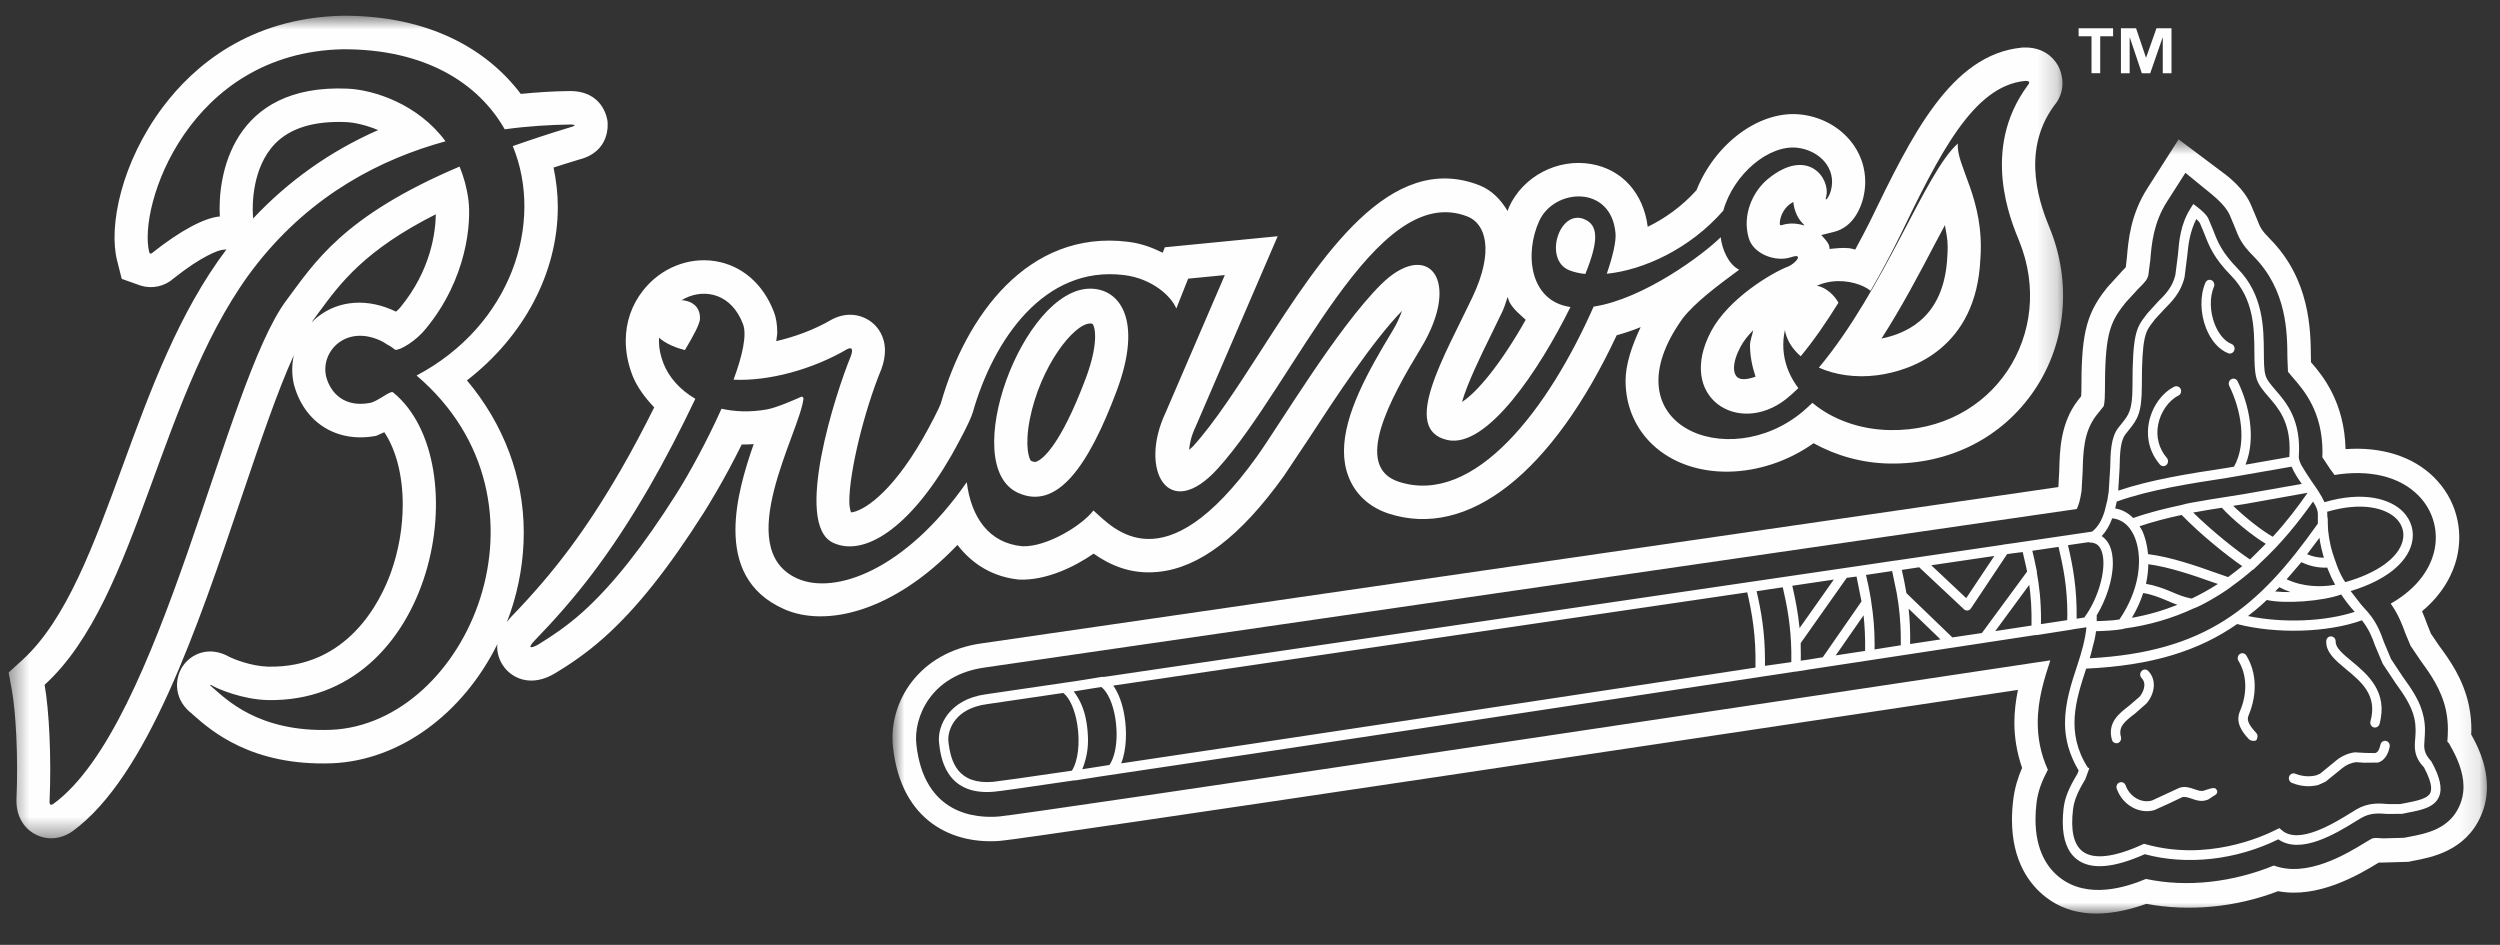 <?xml version="1.0" encoding="UTF-8"?>
<svg width="127px" height="48px" viewBox="0 0 127 48" version="1.1" xmlns="http://www.w3.org/2000/svg" xmlns:xlink="http://www.w3.org/1999/xlink">
    <rect x="0" y="0" width="127" height="48" fill="#333333" stroke="none"/>
    <title>EEBE4B85-240E-4DAD-AF92-0BA411A4637E</title>
    <defs>
        <polygon id="path-1" points="0.888 0.729 81.887 0.729 81.887 40.058 0.888 40.058"></polygon>
        <polygon id="path-3" points="0.44 0.799 104.805 0.799 104.805 42.585 0.44 42.585"></polygon>
    </defs>
    <g id="v03" stroke="none" stroke-width="1" fill="none" fill-rule="evenodd">
        <g id="Clients-//-Selected---Athletics" transform="translate(-156, -421)">
            <g id="Athletics-Logos" transform="translate(139, 392)">
                <g id="ROW-1" transform="translate(17, 0)">
                    <g id="Braves" transform="translate(0, 29)">
                        <g id="Group-464" transform="translate(44.45, 6.351)">
                            <mask id="mask-2" fill="white">
                                <use xlink:href="#path-1"></use>
                            </mask>
                            <g id="Clip-463"></g>
                            <path d="M80.486,34.597 C79.968,35.774 78.782,35.999 77.919,36.162 L77.672,36.209 L76.584,36.238 C76.192,36.205 76.102,36.209 75.993,36.277 L75.758,36.415 C74.729,37.046 72.754,38.242 71.062,37.619 C68.973,38.468 66.657,38.746 64.565,38.299 C63.545,38.726 61.617,39.342 60.188,38.231 C59.598,37.773 58.953,36.902 58.953,35.271 C58.953,35.013 58.97,34.731 59.006,34.432 C59.08,33.812 59.302,33.282 59.581,32.753 C59.205,31.921 59.067,31.12 59.067,30.358 C59.067,29.172 59.407,28.106 59.706,27.194 C49.376,28.75 7.834,34.992 6.296,35.127 C5.163,35.222 2.487,35.062 2.099,31.452 C1.957,30.145 2.786,27.936 5.602,27.554 C6.105,27.484 59.888,19.675 61.05,19.506 C61.144,19.314 61.229,19.037 61.293,18.587 L61.35,17.578 C61.373,16.647 61.394,15.592 62.038,14.758 L62.257,14.485 C62.257,14.485 62.415,14.286 62.419,14.281 C62.419,14.271 62.48,14.121 62.48,13.517 C62.48,10.765 62.694,10.076 63.443,9.134 L63.536,9.014 L64.172,8.321 C64.52,7.979 64.633,7.851 64.686,7.63 L64.787,6.844 C64.852,6.054 64.941,4.974 65.642,3.879 L66.569,2.429 L67.888,3.505 C68.588,4.079 68.751,4.43 68.82,4.571 L69.094,5.228 C69.293,5.74 69.415,6.049 70.038,6.677 C71.726,8.383 71.743,10.533 71.75,11.818 C71.75,11.818 71.775,12.37 71.779,12.532 C71.84,12.605 72.006,12.804 72.006,12.804 C72.584,13.468 73.532,14.547 73.532,16.623 C73.532,16.705 73.528,16.791 73.523,16.874 C73.592,16.982 73.908,17.455 73.908,17.455 C73.988,17.56 74.062,17.669 74.143,17.778 C75.888,17.492 77.422,17.84 78.385,18.8 C79.162,19.573 79.463,20.666 79.191,21.725 C79.017,22.394 78.502,23.458 77,24.313 C77.405,24.891 77.596,25.414 77.742,25.822 L78.009,26.457 L78.502,27.187 C78.976,27.841 79.572,28.655 79.802,29.721 C79.882,30.098 79.903,30.427 79.903,30.701 C79.903,30.922 79.891,31.116 79.879,31.269 C79.879,31.269 79.879,31.299 79.874,31.322 C79.919,31.364 79.964,31.418 79.964,31.418 L80.048,31.572 C80.352,32.111 80.695,32.84 80.697,33.615 C80.697,33.937 80.636,34.27 80.486,34.597 M81.086,30.962 C81.089,30.869 81.096,30.806 81.096,30.702 C81.096,30.36 81.068,29.938 80.963,29.455 C80.68,28.124 79.971,27.151 79.449,26.44 L79.041,25.84 C79.041,25.844 78.859,25.388 78.859,25.388 C78.785,25.19 78.7,24.956 78.591,24.699 C79.707,23.77 80.162,22.741 80.343,22.042 C80.725,20.546 80.303,18.999 79.21,17.909 C78.126,16.825 76.519,16.334 74.704,16.465 C74.648,14.092 73.559,12.747 72.947,12.048 C72.944,11.933 72.944,11.811 72.944,11.811 C72.93,10.425 72.911,7.857 70.867,5.788 C70.426,5.343 70.369,5.206 70.195,4.76 C70.195,4.76 69.985,4.261 69.927,4.122 C69.814,3.844 69.511,3.197 68.535,2.463 L66.223,0.729 L64.648,3.197 C63.778,4.55 63.669,5.866 63.596,6.738 C63.596,6.738 63.559,7.083 63.54,7.225 C63.47,7.3 63.349,7.425 63.349,7.425 L62.604,8.244 L62.524,8.346 C61.462,9.681 61.284,10.809 61.284,13.517 C61.284,13.517 61.281,13.65 61.273,13.778 C61.199,13.868 61.107,13.987 61.107,13.987 C60.217,15.144 60.184,16.538 60.16,17.55 C60.16,17.55 60.115,18.379 60.115,18.392 C57.537,18.767 6.59,26.161 5.449,26.327 C2.182,26.768 0.673,29.367 0.913,31.59 C1.326,35.424 4.013,36.568 6.392,36.361 C7.9,36.231 44.918,30.672 58.061,28.695 C57.956,29.221 57.88,29.773 57.88,30.365 C57.88,31.091 58.001,31.866 58.272,32.658 C58.066,33.141 57.895,33.669 57.823,34.279 C57.779,34.637 57.758,34.971 57.758,35.288 C57.758,37.412 58.662,38.592 59.476,39.223 C60.767,40.229 62.499,40.306 64.584,39.564 C66.75,39.968 69.127,39.746 71.276,38.921 C73.292,39.307 75.344,38.107 76.365,37.485 C76.365,37.485 76.389,37.47 76.393,37.467 C76.437,37.47 76.491,37.47 76.491,37.47 L77.899,37.429 L78.13,37.381 C79.061,37.207 80.79,36.881 81.57,35.117 C81.802,34.603 81.887,34.095 81.887,33.616 C81.886,32.398 81.32,31.379 81.086,30.962" id="Fill-462" fill="#FEFEFE" mask="url(#mask-2)"></path>
                        </g>
                        <path d="M33.338,17.011 C33.652,17.372 34.162,17.622 34.792,17.784 C35.25,17.029 35.548,16.443 35.559,16.21 C35.636,14.402 31.935,15.396 33.338,17.011" id="Fill-465" fill="#FEFEFE"></path>
                        <g id="Group-472">
                            <path d="M80.442,11.119 C79.192,10.656 78.405,13.205 79.722,13.73 C79.962,13.827 80.238,13.885 80.535,13.919 C81.218,12.231 81.218,11.41 80.442,11.119" id="Fill-467" fill="#FEFEFE"></path>
                            <g id="Group-471">
                                <mask id="mask-4" fill="white">
                                    <use xlink:href="#path-3"></use>
                                </mask>
                                <g id="Clip-470"></g>
                                <path d="M89.181,19.136 C88.802,19.268 88.445,19.323 88.262,19.166 C88.14,19.065 88.087,18.902 88.087,18.693 C88.087,18.404 88.197,18.031 88.413,17.627 C88.566,17.331 88.798,17.045 89.063,16.774 C89.021,17.026 88.9,17.283 88.9,17.538 C88.9,18.08 89.01,18.613 89.181,19.136 L89.181,19.136 Z M91.676,11.454 C91.322,11.36 90.955,11.295 90.49,11.443 C90.47,11.443 90.447,11.433 90.425,11.426 C90.42,11.408 90.412,11.388 90.412,11.369 C90.412,10.997 90.624,10.614 90.876,10.408 C90.969,10.335 91.027,10.302 91.1,10.258 C91.147,10.764 91.375,11.129 91.519,11.285 C91.519,11.285 91.62,11.394 91.676,11.454 L91.676,11.454 Z M96.021,21.849 C94.464,21.825 93.061,21.296 92.07,20.464 C91.907,20.613 91.752,20.768 91.585,20.905 C87.801,24.085 81.587,21.583 85.489,16.163 C86.131,15.345 87.273,14.495 88.351,13.702 C87.801,13.439 87.473,12.636 87.411,12.05 C86.574,12.893 83.509,15.191 80.956,15.576 C78.702,20.689 74.941,25.735 71.059,24.474 C68.707,23.709 70.632,20.243 72.176,17.693 C74.307,14.189 72.515,12.107 70.153,14.453 C67.905,16.69 64.981,21.617 63.845,23.2 C59.114,29.792 56.568,26.843 55.546,25.932 C55.003,26.659 53.207,27.793 51.939,27.75 C50.229,27.592 49.336,26.273 49.111,24.495 C45.985,28.984 42.407,30.231 40.512,29.392 C37.119,27.886 40.637,21.944 40.818,20.243 C40.818,20.243 40.789,20.118 40.689,20.163 C40.327,20.325 39.426,20.719 38.948,20.801 C38.089,20.952 37.326,20.913 36.653,20.764 C35.919,22.406 34.992,24.093 34.351,25.103 C32.689,27.724 31.148,29.697 29.607,31.085 C28.806,31.803 28.057,32.304 27.35,32.737 C27.114,32.879 26.671,33.044 27.181,32.516 C29.223,30.407 30.957,28.233 32.972,24.763 C33.737,23.444 34.624,21.735 35.323,20.258 C34.532,19.801 33.974,19.151 33.707,18.469 C32.459,15.322 36.587,13.411 37.744,16.463 C37.954,17.01 37.715,18.07 37.264,19.288 C39.035,19.374 41.276,18.772 43.037,17.736 C43.278,17.617 43.354,17.736 43.219,18.102 C42.466,19.921 40.292,26.613 42.316,27.57 C43.878,28.308 46.192,26.86 48.329,23.14 C48.545,22.758 49.277,21.438 49.42,20.941 C50.464,17.278 53.034,13.467 57.108,13.974 C58.556,14.155 59.515,15.068 59.756,15.674 L60.358,14.156 L62.221,13.974 L59.215,20.955 C57.833,23.867 59.353,26.574 61.862,23.805 C65.788,19.467 69.84,9.158 74.547,10.998 C75.459,11.355 75.931,12.714 74.8,15.097 C73.382,18.095 71.134,21.818 73.528,22.353 C75.54,22.796 78.202,18.786 79.779,15.597 C77.678,15.296 77.447,12.856 78.19,11.23 C78.946,9.557 81.852,9.37 82.068,11.848 C82.108,12.26 81.925,13.031 81.625,13.906 C83.49,13.717 85.844,12.647 87.543,10.7 C88.06,8.851 89.864,7.323 91.331,7.509 C92.433,7.653 93.303,8.547 93.014,9.665 C92.912,10.058 92.661,10.313 92.775,9.969 C92.981,9.032 91.819,7.458 89.82,9.084 C89.031,9.728 88.494,10.929 88.836,12.092 C89.067,12.903 90.201,13.335 90.998,13.063 C91.657,12.84 91.222,13.392 90.82,13.546 C89.986,13.871 87.811,15.167 86.929,16.82 C85.134,20.188 88.311,22.183 90.742,20.266 C90.946,20.102 91.153,19.912 91.357,19.717 C90.58,18.689 90.328,17.395 90.909,16.036 C91.909,13.698 94.299,14.169 95.026,14.772 C95.558,13.847 96.059,12.913 96.494,12.026 C98.542,7.789 100.245,4.365 102.875,4.11 C103.123,4.107 103.131,4.19 102.997,4.353 C100.611,7.596 102.16,11.231 102.571,12.233 C104.481,16.928 101.269,21.931 96.021,21.849 L96.021,21.849 Z M76.319,15.829 C76.446,15.557 76.495,15.343 76.584,15.092 C76.629,15.179 76.645,15.283 76.689,15.362 C76.897,15.73 77.214,15.975 77.506,16.245 C76.239,18.494 75.023,19.946 74.271,20.417 C74.531,19.491 75.259,17.995 75.711,17.081 L76.319,15.829 Z M12.847,10.899 C12.823,10.514 12.773,8.533 13.981,7.292 C14.757,6.499 15.971,6.133 17.588,6.203 C17.967,6.218 18.57,6.34 19.211,6.608 C16.773,7.678 14.646,9.195 12.858,11.1 L12.847,10.899 Z M16.819,37.075 C13.111,37.215 11.459,35.487 10.767,34.899 C10.632,34.8 10.636,34.738 10.843,34.862 C11.057,34.984 12.292,35.53 13.586,35.563 C22.125,35.746 24.327,23.46 19.962,19.927 C19.836,19.826 19.188,20.392 18.801,20.467 C17.542,20.708 16.806,20.019 16.569,19.136 C16.261,17.823 17.638,16.417 19.462,17.37 C19.805,17.6 19.767,17.523 20.075,17.769 C20.316,17.813 21.148,17.31 21.627,16.704 C23.735,14.155 23.943,11.299 23.795,10.148 C23.712,9.522 23.554,8.967 23.346,8.462 C17.393,10.988 15.967,13.363 14.55,15.256 C11.398,19.462 8.211,36.803 2.718,40.832 C2.645,40.885 2.512,40.951 2.517,40.711 C2.618,38.476 2.494,36.072 2.266,34.789 C7.135,30.359 8.057,19.697 13.089,13.366 C15.883,9.853 19.371,8.071 22.632,7.178 C21.236,5.277 18.982,4.563 17.662,4.504 C11.777,4.245 11.046,8.934 11.167,10.997 C10.401,11.058 9.177,11.698 7.716,12.861 C7.654,12.917 7.593,12.861 7.583,12.821 C6.987,10.475 9.595,2.667 17.419,2.502 C21.564,2.488 24.29,4.196 25.64,6.568 C26.839,6.405 27.961,6.34 28.934,6.326 C29.36,6.32 29.175,6.418 28.934,6.477 C27.883,6.795 26.94,7.109 26.049,7.422 C27.655,11.326 25.969,16.535 21.162,19.076 C28.68,25.484 23.732,36.782 16.819,37.075 L16.819,37.075 Z M15.832,16.377 C15.854,16.349 15.873,16.31 15.894,16.281 L16.225,15.832 C17.287,14.386 18.53,12.706 22.139,10.885 C22.126,11.779 21.898,13.724 20.334,15.617 L20.315,15.643 C20.261,15.71 20.188,15.769 20.116,15.831 C18.721,15.152 17.242,15.227 16.142,16.094 C16.032,16.182 15.931,16.277 15.832,16.377 L15.832,16.377 Z M104.126,11.589 C103.725,10.604 102.573,7.783 104.351,5.365 C105.029,4.558 104.716,3.685 104.602,3.44 C104.489,3.196 104.022,2.392 102.846,2.413 L102.781,2.413 L102.712,2.418 C99.098,2.769 97.099,6.904 94.981,11.279 C94.762,11.726 94.497,12.205 94.246,12.677 C94.148,12.658 94.054,12.623 93.957,12.61 C93.608,12.573 93.278,12.613 92.944,12.648 C92.932,12.591 92.936,12.537 92.92,12.48 C92.842,12.27 92.672,12.11 92.521,11.941 C92.815,11.869 93.18,11.776 93.18,11.776 C94.172,11.522 94.534,10.515 94.644,10.09 C94.717,9.806 94.753,9.519 94.753,9.235 C94.753,8.589 94.567,7.963 94.196,7.414 C93.612,6.546 92.643,5.965 91.542,5.824 C89.424,5.55 87.124,7.284 86.181,9.662 C85.421,10.507 84.551,11.109 83.705,11.521 C83.489,9.829 82.416,8.608 80.839,8.334 C79.124,8.033 77.369,8.956 76.657,10.521 C76.628,10.582 76.615,10.654 76.587,10.72 C76.241,10.139 75.778,9.658 75.158,9.415 C70.609,7.634 67.145,13.014 64.091,17.758 C62.871,19.651 61.723,21.439 60.618,22.659 C60.525,22.761 60.481,22.782 60.407,22.85 C60.435,22.538 60.51,22.156 60.733,21.687 C60.756,21.632 64.906,12.001 64.906,12.001 L59.173,12.562 C59.173,12.562 59.109,12.725 59.066,12.839 C58.544,12.58 57.977,12.367 57.314,12.284 C52.2,11.648 49.048,16.096 47.801,20.47 C47.728,20.698 47.284,21.569 46.873,22.287 C45.211,25.176 43.788,25.981 43.23,26.031 C43.186,25.876 43.144,25.724 43.144,25.479 C43.144,23.945 43.916,20.825 44.772,18.756 C44.905,18.398 44.956,18.08 44.956,17.805 C44.956,17.072 44.582,16.634 44.377,16.45 C43.936,16.048 43.155,15.776 42.286,16.215 C41.315,16.783 40.343,17.115 39.434,17.33 C39.443,17.189 39.484,17.032 39.484,16.899 C39.484,16.51 39.434,16.157 39.317,15.853 C38.772,14.42 37.681,13.477 36.325,13.265 C34.959,13.052 33.561,13.622 32.67,14.754 C32.085,15.494 31.788,16.376 31.788,17.311 C31.788,17.895 31.903,18.5 32.14,19.1 C32.367,19.664 32.762,20.198 33.234,20.695 C32.71,21.746 32.113,22.88 31.518,23.904 C29.775,26.909 28.169,29.062 25.975,31.328 C25.883,31.422 25.817,31.513 25.747,31.605 C25.807,31.45 25.868,31.294 25.923,31.133 C26.386,29.775 26.607,28.404 26.607,27.053 C26.607,24.226 25.582,21.538 23.721,19.324 C26.589,17.104 28.337,13.882 28.337,10.508 C28.337,9.844 28.256,9.176 28.121,8.512 C28.542,8.377 28.961,8.241 29.415,8.106 C31.012,7.705 30.88,6.301 30.86,6.144 C30.838,5.985 30.612,4.601 28.912,4.625 C28.07,4.636 27.255,4.691 26.455,4.77 C24.768,2.538 21.845,0.785 17.414,0.799 C12.663,0.901 9.827,3.372 8.281,5.428 C6.165,8.241 5.505,11.491 5.95,13.242 L6.184,14.167 L7.149,14.509 C7.739,14.691 8.37,14.549 8.835,14.132 C10.239,13.014 11.093,12.712 11.295,12.692 L11.503,12.672 C9.1,15.853 7.639,19.819 6.234,23.663 C4.761,27.69 3.37,31.496 1.136,33.528 L0.439,34.164 L0.608,35.093 C0.796,36.141 0.934,38.379 0.835,40.637 C0.823,41.426 1.182,42.062 1.792,42.383 C2.401,42.705 3.117,42.637 3.703,42.214 C7.476,39.448 10.028,31.901 12.275,25.241 C13.208,22.488 14.1,19.857 14.926,18.043 C14.82,18.525 14.816,19.032 14.931,19.529 C15.458,21.492 17.137,22.521 19.117,22.138 C19.117,22.138 19.305,22.054 19.523,21.956 C20.129,22.863 20.459,24.181 20.459,25.629 C20.459,26.756 20.262,27.959 19.856,29.09 C19.326,30.556 17.664,33.951 13.621,33.866 C12.743,33.843 11.834,33.465 11.657,33.373 C10.622,32.782 9.685,33.216 9.262,33.875 C8.826,34.558 8.864,35.602 9.777,36.275 C9.684,36.201 9.831,36.33 9.831,36.33 C10.712,37.108 12.78,38.93 16.878,38.774 C20.312,38.629 23.522,36.257 25.273,32.709 C25.268,32.758 25.255,32.806 25.255,32.851 C25.255,33.374 25.508,33.76 25.632,33.917 C26.084,34.492 27.031,34.913 28.214,34.193 C28.878,33.79 29.766,33.216 30.725,32.353 C32.351,30.892 33.955,28.878 35.768,26.018 C35.853,25.885 36.777,24.418 37.679,22.581 C37.877,22.584 38.083,22.573 38.287,22.561 C37.834,23.857 37.361,25.431 37.361,26.919 C37.361,28.582 37.954,30.113 39.833,30.944 C41.944,31.881 45.382,31.098 48.638,27.682 C49.402,28.672 50.457,29.317 51.783,29.444 C53.094,29.488 54.495,28.858 55.556,28.124 C56.338,28.674 57.409,29.2 58.841,29.051 C60.934,28.84 63.016,27.249 65.209,24.197 L66.498,22.265 C67.786,20.283 69.718,17.337 71.225,15.788 C71.116,16.08 70.99,16.398 70.741,16.806 C69.477,18.891 68.274,21.055 68.274,22.918 C68.274,23.353 68.339,23.774 68.49,24.174 C68.823,25.087 69.555,25.768 70.542,26.089 C74.586,27.408 78.859,24.01 82.127,17.032 C82.536,16.917 82.944,16.783 83.347,16.618 C82.879,17.601 82.579,18.534 82.579,19.344 C82.579,20.726 83.156,21.834 83.941,22.579 C85.96,24.485 89.501,24.378 92.13,22.516 C93.26,23.142 94.585,23.526 95.993,23.548 C99.037,23.595 101.72,22.234 103.35,19.818 C104.964,17.43 105.253,14.353 104.126,11.589 L104.126,11.589 Z" id="Fill-469" fill="#FEFEFE" mask="url(#mask-4)"></path>
                            </g>
                        </g>
                        <g id="Group-497" transform="translate(46.99, 1.27)" fill="#FEFEFE">
                            <path d="M8.166,17.951 C6.858,21.433 5.944,22.06 5.695,22.167 C5.63,22.196 5.57,22.223 5.395,22.145 C5.305,22.103 5.048,21.446 5.322,20.038 C5.851,17.347 7.561,15.163 8.396,15.163 C8.502,15.163 8.518,15.19 8.529,15.208 C8.589,15.299 8.642,15.5 8.642,15.825 C8.642,16.28 8.531,16.981 8.166,17.951 M8.396,13.394 C4.966,13.391 1.661,22.377 4.729,23.767 C6.717,24.67 8.304,22.403 9.732,18.601 C11.09,14.988 9.897,13.394 8.396,13.394" id="Fill-473"></path>
                            <path d="M51.935,11.744 C51.8,14.644 50.129,15.612 48.59,15.93 C49.638,14.296 50.533,12.594 51.326,11.079 C51.488,10.777 51.65,10.471 51.813,10.166 C51.87,10.519 51.952,10.853 51.952,11.259 C51.952,11.414 51.947,11.577 51.935,11.744 M52.471,6.021 C50.821,7.454 48.752,13.403 45.407,17.406 C46.231,17.772 47.273,17.937 48.387,17.791 C50.126,17.561 53.409,16.41 53.613,11.881 C53.837,8.844 52.362,7.147 52.471,6.021" id="Fill-475"></path>
                            <path d="M43.872,14.279 C43.409,15.25 43.725,16.164 44.486,16.828 C45.148,16.031 45.79,15.096 46.403,14.108 C46.021,13.394 44.741,12.466 43.872,14.279" id="Fill-477"></path>
                            <path d="M63.79,18.493 C63.842,18.62 63.795,18.769 63.669,18.829 C63.18,19.072 62.766,19.662 62.644,20.301 C62.525,20.919 62.681,21.517 63.083,21.99 C63.173,22.094 63.165,22.252 63.068,22.347 C62.97,22.438 62.819,22.43 62.73,22.324 C62.222,21.733 62.027,20.979 62.173,20.2 C62.326,19.403 62.835,18.686 63.465,18.373 C63.587,18.316 63.73,18.369 63.79,18.493" id="Fill-479"></path>
                            <path d="M71.435,31.058 C71.565,31.067 71.667,31.182 71.663,31.321 C71.647,31.636 72.033,31.953 72.48,32.324 C73.264,32.976 74.341,33.866 73.89,35.508 C73.854,35.64 73.72,35.716 73.593,35.68 C73.463,35.64 73.394,35.5 73.431,35.367 C73.793,34.054 72.976,33.375 72.184,32.722 C71.655,32.283 71.154,31.868 71.183,31.292 C71.192,31.155 71.301,31.05 71.435,31.058" id="Fill-481"></path>
                            <path d="M73.938,36.555 C73.865,36.886 73.76,36.961 73.674,36.986 L73.178,36.979 L72.637,36.948 C72.3,36.988 71.964,37.138 71.702,37.353 L70.866,38.036 L70.67,38.118 C70.317,38.201 69.967,38.174 69.605,38.033 C69.479,37.985 69.346,38.049 69.297,38.18 C69.252,38.31 69.317,38.455 69.443,38.503 C69.894,38.682 70.329,38.716 70.775,38.61 L71.153,38.437 L71.999,37.75 C72.191,37.59 72.446,37.478 72.691,37.448 L73.109,37.476 L73.812,37.469 C74.26,37.333 74.369,36.833 74.406,36.669 C74.434,36.535 74.353,36.4 74.226,36.369 C74.098,36.337 73.968,36.423 73.938,36.555" id="Fill-483"></path>
                            <path d="M67.126,32.034 C67.651,32.894 67.688,34.005 67.235,35.079 C67.138,35.305 67.241,35.541 67.589,35.922 C67.589,35.922 67.712,36.037 67.691,36.148 C67.671,36.258 67.662,36.351 67.553,36.362 C67.476,36.368 67.35,36.378 67.244,36.27 C67.016,36.02 66.533,35.497 66.793,34.875 C67.188,33.957 67.158,33.017 66.725,32.302 C66.651,32.187 66.682,32.029 66.793,31.952 C66.911,31.878 67.057,31.914 67.126,32.034" id="Fill-485"></path>
                            <path d="M62.14,32.814 C62.603,33.294 62.449,34.008 62.051,34.466 L61.462,34.984 C60.929,35.386 60.612,35.66 60.754,36.165 C60.791,36.302 60.718,36.439 60.592,36.478 C60.462,36.515 60.331,36.441 60.295,36.307 C60.051,35.432 60.676,34.957 61.176,34.576 L61.7,34.124 C61.835,33.968 62.115,33.495 61.802,33.173 C61.709,33.074 61.709,32.917 61.802,32.82 C61.896,32.716 62.046,32.716 62.14,32.814" id="Fill-487"></path>
                            <path d="M60.99,38.624 C61.201,39.208 61.792,39.548 62.327,39.397 L63.009,39.082 L63.726,38.749 C64.009,38.657 64.264,38.744 64.493,38.824 C64.677,38.886 64.831,38.94 64.961,38.894 L65.16,38.83 L65.152,38.838 C65.16,38.83 65.48,38.71 65.566,38.793 C65.794,39.012 65.461,39.17 65.558,39.103 L65.179,39.351 L65.122,39.366 C64.838,39.475 64.574,39.384 64.343,39.302 C64.16,39.24 64,39.186 63.863,39.229 L63.233,39.529 C63.233,39.529 62.453,39.885 62.449,39.885 C61.677,40.102 60.839,39.627 60.543,38.805 C60.494,38.675 60.555,38.529 60.681,38.479 C60.806,38.432 60.945,38.494 60.99,38.624" id="Fill-489"></path>
                            <path d="M65.355,12.965 C65.477,13.023 65.529,13.173 65.477,13.298 C65.249,13.84 65.269,14.576 65.525,15.218 C65.725,15.711 66.029,16.068 66.372,16.203 C66.492,16.251 66.558,16.396 66.51,16.527 C66.464,16.657 66.327,16.721 66.205,16.676 C65.734,16.49 65.335,16.041 65.084,15.416 C64.778,14.646 64.762,13.76 65.042,13.098 C65.094,12.967 65.233,12.909 65.355,12.965" id="Fill-491"></path>
                            <path d="M76.474,39.001 C76.337,39.305 75.787,39.412 75.199,39.527 L74.943,39.575 L74.324,39.575 C73.87,39.536 73.309,39.494 72.695,39.859 L72.448,40.013 C71.581,40.548 69.785,41.66 68.924,40.904 L68.805,40.799 L68.663,40.867 C67.886,41.264 65.102,42.488 62.005,41.615 L61.924,41.595 L61.847,41.63 C60.406,42.289 59.352,42.408 58.796,41.974 C58.352,41.624 58.193,40.914 58.319,39.859 C58.373,39.397 58.544,38.978 58.946,38.311 L59.145,37.762 L59.065,37.716 C57.93,35.929 58.467,34.285 58.987,32.696 C62.352,32.54 64.71,31.787 66.657,30.432 C68.66,30.948 71.269,30.868 72.996,30.241 C73.358,30.701 73.516,31.106 73.663,31.525 L74.053,32.449 L74.679,33.394 C75.09,33.968 75.517,34.56 75.664,35.24 C75.708,35.461 75.724,35.654 75.724,35.833 C75.724,35.982 75.711,36.123 75.703,36.249 C75.691,36.369 75.683,36.49 75.683,36.608 C75.683,36.957 75.76,37.308 76.15,37.715 C76.387,38.158 76.512,38.523 76.512,38.784 C76.51,38.869 76.5,38.939 76.474,39.001 L76.474,39.001 Z M58.892,30.1 C58.787,30.116 58.653,30.134 58.503,30.162 C58.523,28.634 58.324,27.538 58.063,26.424 L59.117,26.271 C59.132,26.272 59.144,26.29 59.161,26.29 C59.45,26.29 59.633,26.407 59.746,26.662 C60.084,27.415 59.669,29.058 58.892,30.1 L58.892,30.1 Z M58.023,30.233 C57.653,30.291 57.21,30.357 56.69,30.436 C56.69,30.36 56.694,30.281 56.694,30.205 C56.694,29.252 56.604,28.489 56.483,27.831 C56.487,27.808 56.487,27.787 56.483,27.762 C56.377,27.23 56.303,26.914 56.251,26.709 C56.581,26.659 57.301,26.553 57.584,26.512 C57.828,27.549 58.031,28.56 58.031,29.937 C58.031,30.032 58.027,30.132 58.023,30.233 L58.023,30.233 Z M56.211,30.508 C55.662,30.593 55.044,30.685 54.369,30.789 L56.096,28.44 C56.178,29.025 56.227,29.702 56.211,30.508 L56.211,30.508 Z M52.19,31.111 C52.04,30.968 50.017,29.013 49.857,28.863 C49.789,28.452 49.708,28.062 49.622,27.681 C49.907,27.635 50.362,27.566 50.504,27.547 C50.658,27.692 52.78,29.681 52.78,29.681 C52.824,29.728 52.894,29.749 52.964,29.744 C53.032,29.735 53.094,29.694 53.134,29.636 C53.134,29.636 54.874,27.026 54.97,26.881 L55.267,26.836 C55.434,26.814 55.625,26.791 55.763,26.775 C55.796,26.925 55.876,27.278 55.938,27.528 C55.954,27.605 55.966,27.689 55.986,27.767 C55.816,27.993 53.801,30.738 53.69,30.888 C53.531,30.912 52.373,31.086 52.19,31.111 L52.19,31.111 Z M50.045,31.447 C50.057,30.78 50.025,30.191 49.968,29.65 L51.589,31.212 C51.089,31.288 50.573,31.369 50.045,31.447 L50.045,31.447 Z M49.57,31.51 C49.305,31.551 48.582,31.665 48.237,31.721 C48.237,31.641 48.241,31.553 48.241,31.474 C48.241,30.67 48.175,29.985 48.075,29.348 C48.066,29.247 48.037,29.077 48.001,28.887 C47.973,28.752 47.948,28.619 47.925,28.491 C47.879,28.287 47.838,28.093 47.802,27.937 C47.92,27.918 48.087,27.894 48.266,27.867 L49.131,27.739 L49.362,28.851 C49.484,29.545 49.57,30.293 49.57,31.2 L49.57,31.51 Z M47.757,31.796 C47.269,31.871 46.774,31.945 46.265,32.024 L47.68,29.988 C47.737,30.534 47.77,31.124 47.757,31.796 L47.757,31.796 Z M44.912,32.232 C44.774,32.253 44.635,32.273 44.489,32.293 C44.493,32.067 44.493,31.848 44.486,31.636 L44.486,31.398 C44.575,31.273 46.713,28.245 46.826,28.082 C46.936,28.067 47.127,28.044 47.322,28.019 C47.378,28.293 47.537,29.093 47.574,29.282 C47.448,29.471 45.717,31.962 45.607,32.118 C45.517,32.132 45.212,32.182 44.912,32.232 L44.912,32.232 Z M44.059,28.486 L46.166,28.174 L44.428,30.638 C44.347,29.829 44.208,29.134 44.059,28.486 L44.059,28.486 Z M44.009,32.366 C43.745,32.403 43.009,32.507 42.669,32.555 C42.669,32.466 42.672,32.377 42.672,32.294 C42.672,30.827 42.47,29.739 42.245,28.763 C42.575,28.714 43.29,28.607 43.575,28.564 C43.79,29.488 43.985,30.507 44.009,31.824 L44.009,32.366 Z M42.188,32.644 C31.304,34.297 17.826,36.34 9.966,37.509 C10.252,36.796 10.253,35.837 10.138,35.132 C10.035,34.471 9.828,33.934 9.563,33.557 L41.77,28.821 C42.01,29.86 42.222,31.027 42.188,32.644 L42.188,32.644 Z M9.371,37.591 C9.211,37.618 8.468,37.735 7.99,37.807 C8.17,37.367 8.281,36.867 8.281,36.351 C8.281,36.035 8.252,35.723 8.208,35.45 C8.098,34.747 7.851,34.237 7.555,33.855 C8.023,33.782 8.792,33.656 8.956,33.628 C9.275,33.874 9.546,34.461 9.668,35.213 C9.712,35.497 9.734,35.784 9.734,36.051 C9.734,36.696 9.599,37.252 9.371,37.591 L9.371,37.591 Z M7.463,37.88 C5.179,38.215 3.72,38.422 3.465,38.446 C1.66,38.603 1.299,37.428 1.188,36.383 C1.183,36.352 1.183,36.319 1.183,36.284 C1.183,35.784 1.52,34.721 3.151,34.501 L7.024,33.931 C7.345,34.177 7.616,34.775 7.736,35.533 C7.885,36.475 7.774,37.393 7.463,37.88 L7.463,37.88 Z M54.322,26.973 C53.877,27.635 53.08,28.836 52.894,29.115 C52.654,28.888 51.67,27.964 51.118,27.445 L54.322,26.973 Z M60.311,25.059 C60.649,25.096 60.953,25.258 61.185,25.552 L61.197,25.568 C61.269,25.667 61.339,25.776 61.4,25.9 C61.57,26.259 61.669,26.717 61.672,27.233 L61.672,27.275 C61.672,27.476 61.652,27.683 61.62,27.901 C61.62,27.927 61.611,27.955 61.607,27.979 C61.486,28.68 61.193,29.444 60.677,30.199 C60.576,30.211 60.47,30.231 60.363,30.24 C60.347,30.24 60.331,30.243 60.311,30.243 C60.054,30.267 59.79,30.276 59.523,30.283 L59.523,30.003 L59.514,30.006 C59.993,29.214 60.343,28.2 60.343,27.34 C60.343,27.009 60.294,26.701 60.18,26.447 C60.082,26.236 59.945,26.076 59.778,25.962 C59.998,25.728 60.173,25.433 60.311,25.059 L60.311,25.059 Z M60.54,24.209 C62.225,23.608 64.226,23.3 66.168,23.003 C66.168,23.003 66.378,22.967 66.692,22.911 C66.7,22.911 66.703,22.911 66.708,22.909 C67.57,22.76 69.183,22.478 69.419,22.437 C69.427,22.453 69.439,22.472 69.447,22.488 C69.561,22.756 69.741,23.029 69.94,23.313 C69.346,23.415 66.984,23.833 66.984,23.833 C66.419,23.919 65.855,24.011 65.285,24.103 C64.465,24.238 64.021,24.32 63.859,24.377 C63.002,24.56 62.16,24.767 61.377,25.046 C61.116,24.781 60.807,24.615 60.462,24.56 C60.491,24.445 60.515,24.332 60.54,24.209 L60.54,24.209 Z M60.685,22.523 C60.701,21.81 60.714,21.136 60.982,20.793 L61.169,20.557 C61.592,20.035 61.815,19.696 61.815,18.347 C61.815,15.803 62.002,15.565 62.377,15.09 L62.486,14.945 L62.961,14.431 C63.351,14.037 63.798,13.591 63.985,12.814 L64.123,11.718 C64.176,11.106 64.269,10.478 64.583,9.856 C64.672,9.938 64.746,10.018 64.761,10.054 C64.769,10.069 65.002,10.629 65.002,10.629 C65.241,11.246 65.465,11.829 66.358,12.74 C67.517,13.927 67.525,15.425 67.533,16.629 C67.537,17.129 67.541,17.56 67.627,17.901 C67.717,18.273 67.981,18.573 68.256,18.892 C68.736,19.445 69.322,20.125 69.322,21.516 C69.322,21.632 69.322,21.756 69.309,21.886 L69.309,21.944 L67.082,22.335 C67.639,20.954 67.245,19.237 66.68,18.099 C66.619,17.974 66.476,17.929 66.355,17.996 C66.241,18.058 66.197,18.212 66.257,18.334 C66.814,19.459 67.196,21.188 66.497,22.437 L66.099,22.505 C64.221,22.788 62.295,23.091 60.616,23.654 L60.685,22.523 Z M68.468,25.997 C67.927,25.7 67.041,24.997 66.455,24.425 C66.655,24.396 66.855,24.365 67.054,24.333 L70.236,23.763 C69.741,24.479 69.154,25.248 68.468,25.997 L68.468,25.997 Z M61.884,28.856 C62.311,28.921 62.725,29.084 63.123,29.254 C63.286,29.327 63.452,29.393 63.622,29.455 C62.908,29.739 62.14,29.969 61.311,30.114 C61.566,29.683 61.754,29.264 61.884,28.856 L61.884,28.856 Z M65.68,28.395 C65.266,28.661 64.827,28.906 64.368,29.128 C64.363,29.132 64.35,29.136 64.343,29.136 C64.005,29.08 63.665,28.944 63.303,28.787 C62.899,28.616 62.477,28.466 62.026,28.388 C62.104,28.039 62.14,27.709 62.144,27.392 C63.222,27.536 64.481,27.973 65.428,28.31 C65.428,28.31 65.566,28.356 65.68,28.395 L65.68,28.395 Z M64.424,24.768 C64.676,24.721 64.928,24.677 65.18,24.634 C65.387,24.599 65.615,24.563 65.879,24.524 C66.387,25.086 67.395,25.925 68.111,26.355 C67.863,26.604 67.448,27.018 67.448,27.018 C67.448,27.018 67.395,27.065 67.343,27.119 C67.33,27.128 67.318,27.138 67.306,27.148 C66.638,26.709 65.386,25.712 64.424,24.768 L64.424,24.768 Z M66.916,27.489 C66.683,27.681 66.443,27.866 66.197,28.046 L65.586,27.833 C64.599,27.48 63.269,27.018 62.132,26.881 C62.087,26.415 61.981,25.996 61.827,25.675 C61.791,25.598 61.742,25.538 61.697,25.463 C62.38,25.235 63.099,25.046 63.839,24.889 C64.777,25.862 66.123,26.945 66.916,27.489 L66.916,27.489 Z M70.513,24.208 C70.59,24.33 70.667,24.462 70.713,24.602 C70.736,24.675 70.757,24.748 70.757,24.814 L70.757,25.324 C70.749,25.338 70.736,25.358 70.736,25.358 C67.725,29.609 65.054,31.848 59.166,32.171 C59.215,32.011 59.263,31.839 59.303,31.659 C59.385,31.373 59.45,31.089 59.487,30.809 L59.487,30.795 C59.824,30.786 60.47,30.761 60.872,30.682 C60.884,30.682 60.892,30.667 60.906,30.663 C62.214,30.488 63.384,30.132 64.429,29.645 C64.757,29.546 65.802,28.959 66.372,28.525 C66.372,28.525 66.372,28.523 66.375,28.519 C66.754,28.252 67.111,27.966 67.448,27.673 C67.464,27.663 67.485,27.663 67.497,27.65 L67.765,27.395 L67.786,27.37 C68.899,26.349 69.789,25.235 70.513,24.208 L70.513,24.208 Z M70.927,26.537 C70.927,26.541 70.931,26.545 70.931,26.549 L70.931,26.56 C70.935,26.565 70.935,26.572 70.935,26.576 C70.972,26.735 71.016,26.9 71.065,27.065 C70.756,27.059 70.472,26.997 70.212,26.884 C70.419,26.616 70.625,26.338 70.838,26.05 C70.858,26.21 70.887,26.37 70.927,26.537 L70.927,26.537 Z M71.232,27.565 C71.288,27.71 71.353,27.857 71.418,28.006 C71.472,28.125 71.529,28.237 71.59,28.346 C71.598,28.363 71.61,28.382 71.617,28.4 C71.626,28.412 71.63,28.425 71.634,28.436 C70.915,28.567 69.992,28.546 69.171,28.158 C69.192,28.133 69.248,28.067 69.322,27.983 C69.35,27.95 69.379,27.916 69.412,27.88 C69.589,27.673 69.814,27.407 69.919,27.288 C70.314,27.478 70.756,27.584 71.232,27.565 L71.232,27.565 Z M74.747,25.083 C74.979,25.32 75.101,25.604 75.101,25.91 C75.101,26.009 75.088,26.11 75.064,26.21 C74.845,27.08 73.751,27.851 72.15,28.303 C72.012,28.112 71.882,27.848 71.771,27.577 C71.723,27.46 71.683,27.341 71.65,27.233 C71.65,27.222 71.638,27.216 71.634,27.207 C71.533,26.925 71.459,26.669 71.418,26.508 C71.35,26.211 71.305,25.937 71.28,25.695 C71.265,25.475 71.26,25.27 71.26,25.098 C71.26,25.098 71.251,25.025 71.236,24.932 L71.236,24.826 L71.236,24.808 L71.236,24.787 C71.236,24.766 71.228,24.748 71.223,24.729 C73.016,24.2 74.219,24.549 74.747,25.083 L74.747,25.083 Z M68.586,28.775 C68.655,28.702 68.728,28.634 68.801,28.562 C68.984,28.66 69.175,28.742 69.374,28.808 C69.089,28.811 68.821,28.8 68.586,28.775 L68.586,28.775 Z M72.602,29.781 C72.613,29.794 72.626,29.807 72.629,29.812 C71.101,30.309 68.992,30.392 67.209,30.025 C67.256,29.987 67.313,29.941 67.362,29.898 C67.431,29.842 67.5,29.791 67.57,29.735 C67.781,29.56 67.992,29.378 68.163,29.21 C69.106,29.418 71.004,29.272 71.943,28.929 C72.13,29.213 72.35,29.499 72.602,29.781 L72.602,29.781 Z M76.523,37.411 C76.125,36.979 76.141,36.731 76.177,36.289 C76.198,35.989 76.231,35.616 76.125,35.129 C75.962,34.342 75.499,33.704 75.056,33.087 L74.471,32.202 L74.113,31.347 C73.922,30.815 73.728,30.261 73.101,29.607 C73.048,29.547 73,29.491 72.95,29.435 L72.422,28.755 C74.134,28.242 75.268,27.37 75.528,26.338 C75.678,25.748 75.511,25.159 75.076,24.719 C74.455,24.087 73.085,23.653 71.094,24.242 C71.089,24.233 71.081,24.226 71.081,24.216 C70.923,23.874 70.687,23.527 70.443,23.185 C70.419,23.148 70.39,23.106 70.366,23.069 C70.227,22.864 70.042,22.574 69.911,22.347 C69.838,22.188 69.782,22.041 69.789,21.922 C69.916,20.065 69.163,19.19 68.611,18.552 C68.368,18.27 68.156,18.026 68.091,17.772 C68.017,17.496 68.017,17.093 68.014,16.626 C68.006,15.398 67.993,13.712 66.693,12.384 C65.876,11.544 65.672,11.029 65.446,10.437 L65.202,9.851 C65.116,9.635 64.775,9.355 64.632,9.247 L64.429,9.094 L64.291,9.312 C63.778,10.126 63.71,10.951 63.649,11.672 L63.519,12.692 C63.368,13.327 63.011,13.685 62.628,14.064 L62.112,14.632 L62.006,14.769 C61.531,15.378 61.34,15.729 61.34,18.347 C61.34,19.572 61.144,19.807 60.804,20.231 L60.608,20.478 C60.243,20.957 60.222,21.714 60.207,22.511 L60.132,23.709 C60.112,23.865 60.088,24.008 60.063,24.141 L59.924,24.7 C59.92,24.706 59.92,24.706 59.92,24.707 L59.92,24.714 C59.767,25.208 59.571,25.488 59.347,25.69 C59.324,25.708 59.299,25.727 59.279,25.737 C59.129,25.761 57.624,25.98 55.19,26.339 L54.784,26.393 C54.775,26.393 54.775,26.402 54.772,26.402 C53.24,26.625 51.378,26.901 49.292,27.208 C49.289,27.208 49.289,27.205 49.289,27.205 L48.191,27.369 C36.446,29.098 18.357,31.756 9.061,33.122 C9.041,33.122 9.025,33.11 9.004,33.111 L7.805,33.308 C4.878,33.739 3.091,34 3.091,34 C1.197,34.26 0.628,35.634 0.712,36.44 C0.784,37.114 1.002,39.169 3.506,38.949 C3.769,38.928 5.264,38.714 7.595,38.37 C7.607,38.37 7.616,38.376 7.63,38.376 L8.873,38.18 C16.949,36.985 32.459,34.633 44.172,32.852 L44.282,32.842 L44.912,32.74 C49.716,32.009 53.824,31.383 56.422,30.988 C56.441,30.993 56.462,30.997 56.478,30.993 L58.294,30.707 C58.299,30.707 58.299,30.702 58.303,30.701 C58.587,30.657 58.827,30.623 59.001,30.595 C58.945,31.2 58.763,31.841 58.538,32.525 C58.234,33.439 57.912,34.426 57.912,35.466 C57.912,36.238 58.111,37.042 58.607,37.877 C58.582,37.929 58.542,38.041 58.542,38.041 C58.095,38.779 57.904,39.254 57.839,39.799 C57.81,40.045 57.799,40.278 57.799,40.496 C57.799,41.373 58.038,42.01 58.509,42.378 C59.205,42.927 60.371,42.836 61.965,42.123 C64.106,42.703 66.618,42.418 68.748,41.368 C69.886,42.166 71.694,41.063 72.686,40.449 L72.93,40.301 C73.418,40.006 73.857,40.045 74.284,40.079 L75.031,40.073 L75.283,40.023 C75.998,39.886 76.669,39.76 76.909,39.21 C77.092,38.791 76.97,38.218 76.523,37.411 L76.523,37.411 Z" id="Fill-493"></path>
                            <path d="M63.323,2.451 L62.879,2.451 L62.879,0.634 L62.872,0.634 L62.242,2.451 L61.815,2.451 L61.205,0.634 L61.197,0.634 L61.197,2.451 L60.753,2.451 L60.753,0.166 L61.522,0.166 L62.026,1.657 L62.033,1.657 L62.558,0.166 L63.322,0.166 L63.322,2.451 L63.323,2.451 Z M60.355,0.573 L59.701,0.573 L59.701,2.45 L59.259,2.45 L59.259,0.573 L58.604,0.573 L58.604,0.166 L60.355,0.166 L60.355,0.573 Z" id="Fill-495"></path>
                        </g>
                    </g>
                </g>
            </g>
        </g>
    </g>
</svg>